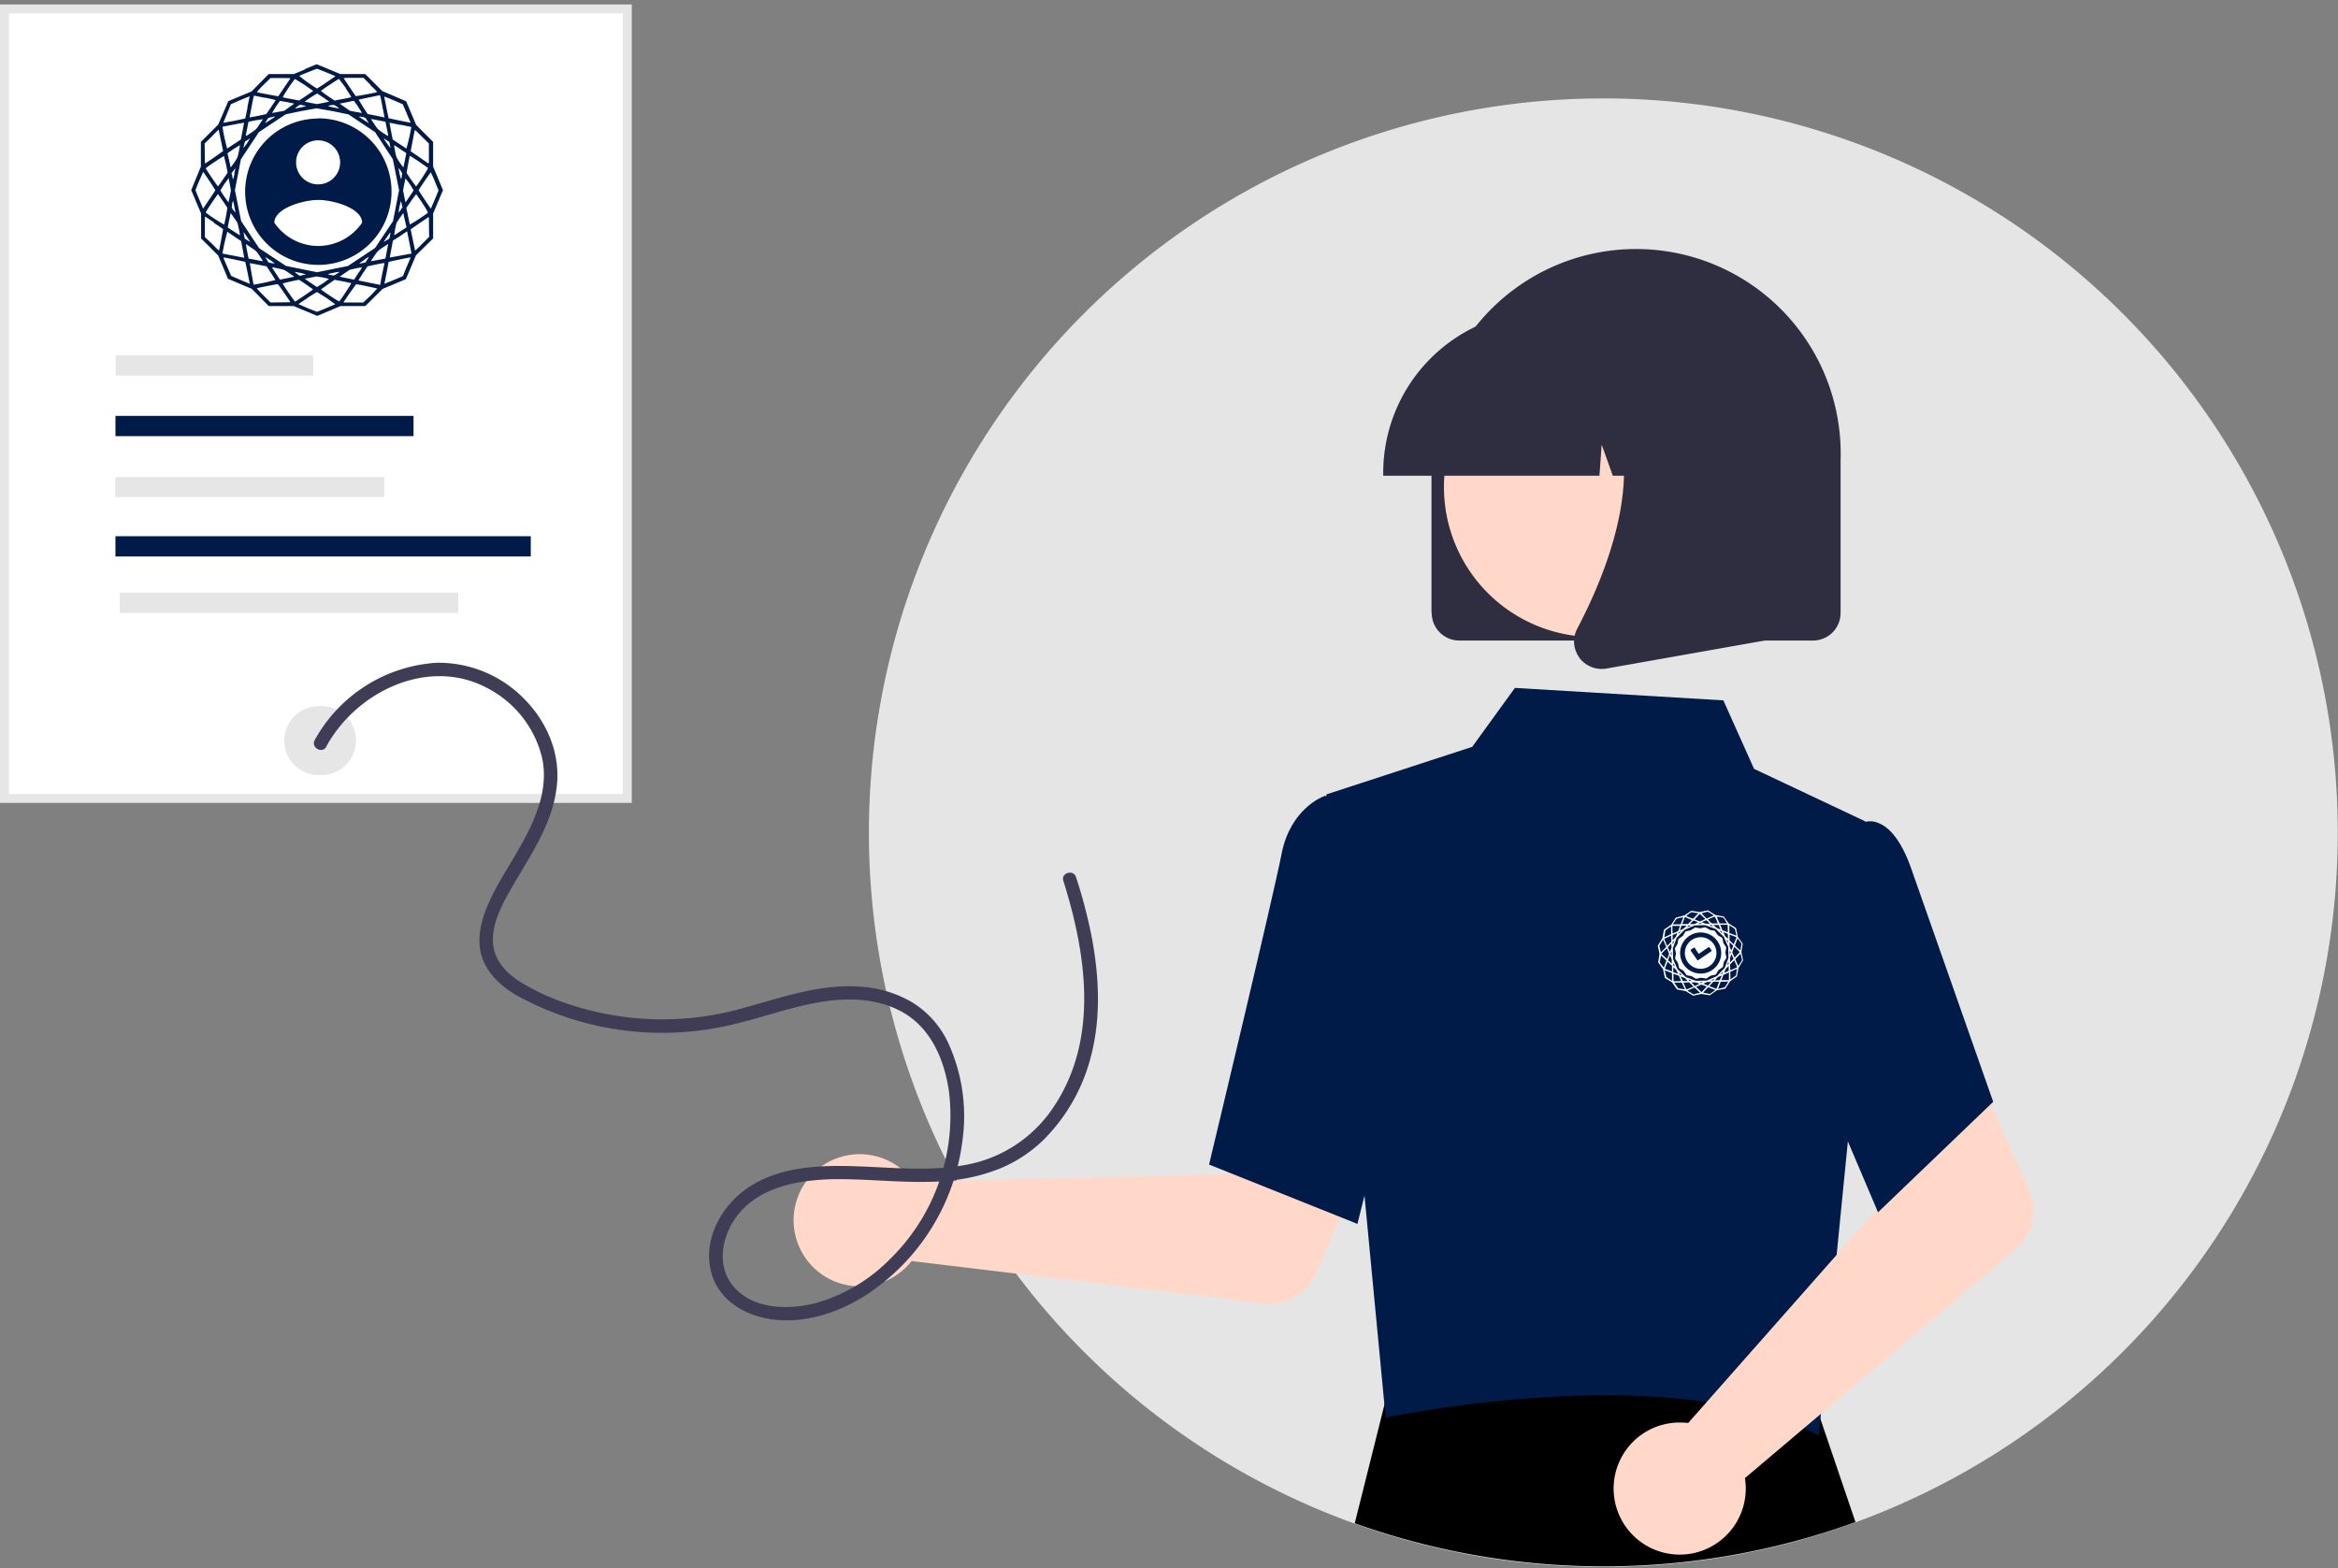<svg xmlns="http://www.w3.org/2000/svg" width="1051" height="705" fill="none"><rect width="100%" height="100%" fill="#808080" stroke="none"/><g clip-path="url(#a)"><path fill="#E5E5E5" d="M1050.9 374.4a330.1 330.1 0 1 1-660.3 0 330.1 330.1 0 0 1 660.3 0Z"/><path fill="#000" d="M834 684.4a332.2 332.2 0 0 1-225 .5l15.3-61.1.9-3.7 31.1.1 156.2.6 2 5.9 19.6 57.7Z"/><path fill="#E6E6E6" d="M284 2H0v359h284V2Z"/><path fill="#fff" d="M280 6H4v351h276V6Z"/><path fill="#E6E6E6" d="M143.3 348.4a15.5 15.5 0 1 0 0-30.9 15.5 15.5 0 0 0 0 31ZM140.7 159.8H52v9.1h88.8v-9Z"/><path fill="#001B47" d="M186 187H51.9v9.1h134v-9Z"/><path fill="#E6E6E6" d="M172.8 214.5h-121v9h121v-9Z"/><path fill="#001B47" d="M238.6 241.1H51.9v9.1h186.7v-9Z"/><path fill="#E6E6E6" d="M206 266.5H53.8v9.1H206v-9Z"/><path fill="#FFD8C9" d="M407.6 527.8c1.1 1.1 2.1 2.3 3 3.6l140.1-3.4 16.4-29.9 48.3 18.8-23.8 55.7A22.6 22.6 0 0 1 568 586L409.8 567a29.7 29.7 0 1 1-2.2-39.2Z"/><path fill="#001B47" d="m596.2 357.2 65.6-21.4 19.2-26.5 93.7 5.6 13.8 30.8 50 23.6-7.7 142.6-13.2 133.5c-67.5-35-193.6-8.3-194.7-7.9l-26.7-280.3Z"/><path fill="#001B47" d="m610.2 550.3-66.7-26.7.3-1.2c.3-1.2 28.7-119.8 32.4-138.9 4-19.8 18.3-25.3 19-25.5l.4-.2 26.4 8 11.5 91.1-23.3 93.4Z"/><path fill="#FFD8C9" d="M754.2 639.6c1.6 0 3.1 0 4.7.2l92.7-105-10.8-32.3 46.7-22.7 24.6 55.3a22.6 22.6 0 0 1-6 26.5l-121.7 103a29.7 29.7 0 1 1-30.2-25Z"/><path fill="#001B47" d="m844.2 545-38.7-91 15.1-63.4L837 370a9.4 9.4 0 0 1 7.5.1c6 2.4 11.1 9.8 15.2 22l36.3 103.3-51.7 49.6Z"/><path fill="#2F2E41" d="M643.5 275.6V207a92 92 0 1 1 183.9 0v68.6A12.4 12.4 0 0 1 815 288H656a12.4 12.4 0 0 1-12.4-12.4Z"/><path fill="#FFD8C9" d="M716.5 286.4a67.4 67.4 0 1 0 0-134.8 67.4 67.4 0 0 0 0 134.8Z"/><path fill="#2F2E41" d="M621.8 212.5a72.8 72.8 0 0 1 72.7-72.7h13.7a72.8 72.8 0 0 1 72.7 72.7v1.4h-29l-9.9-27.7-2 27.7h-15l-5-14-1 14h-97.2v-1.4Z"/><path fill="#2F2E41" d="M710 295.7a12.2 12.2 0 0 1-1-13c14.5-27.6 34.8-78.7 7.8-110.2l-2-2.3h78.5V288l-71.2 12.6a12.7 12.7 0 0 1-7.8-1.2c-1.7-.9-3.2-2.1-4.4-3.7Z"/><path fill="#001B47" d="M143 53.3a32.9 32.9 0 1 0 33 32.9 32.9 32.9 0 0 0-33-33Zm0 9.8a9.9 9.9 0 1 1 0 19.8 9.9 9.9 0 0 1 0-19.8Zm0 47.5a24 24 0 0 1-19.7-10.5c.2-6.6 13.2-10.2 19.8-10.2 6.6 0 19.6 3.6 19.7 10.2a24 24 0 0 1-19.7 10.5Z"/><path fill="#3F3D56" d="M146.6 335.8c13.5-24.9 46-40.6 72.5-26.4a48 48 0 0 1 24.5 31c3.5 15.5-3.9 30.2-11.5 43.3-4.1 7-8.6 14-12 21.4-3.6 7.7-6.1 16.6-3.5 25 2.4 7.6 8.5 13.1 15 17.1A135.7 135.7 0 0 0 331.9 460c9-2.2 17.8-5.1 26.7-7.3 15-3.8 32-5.6 46.2 1.9 13.8 7.2 20 22.4 21.9 37.1a90.3 90.3 0 0 1-26.8 74.6 75.1 75.1 0 0 1-34 19.8c-11.2 2.7-25.5 2.6-34.4-5.8-10-9.3-7.6-24.3.3-34.2 10-12.5 27.1-15.5 42.3-15.9 17.4-.3 34.7 2.3 52 .7 8.4-.7 16.7-2.7 24.6-6 6.8-3 13.1-7.2 18.5-12.5a81.3 81.3 0 0 0 21.5-38.6c4.3-17.3 3.3-35.5 0-52.8-1.8-9-4.1-17.9-7-26.6-1-3.6-6.9-2-5.7 1.6 10.3 32.8 16 70.6-3.9 101a60.1 60.1 0 0 1-36 25.9c-17.2 4.2-35.3 2.1-52.8 1.5-16.7-.6-35 0-49.3 9.8-11.7 8-20 23-16.4 37.4 3.4 13.8 16.7 20.8 30 21.9 13.9 1.1 27.6-3.6 39.2-10.9a97.1 97.1 0 0 0 43.9-70.2 79 79 0 0 0-6.7-44c-3.5-7.3-9-13.4-15.9-17.7a52.1 52.1 0 0 0-22.5-7c-18-1.6-35.2 4.5-52.3 9.2a133 133 0 0 1-78.4-1c-8-2.5-15.8-6-23-10.4-6.4-4-12-10-12.3-18-.3-8.6 4-16.6 8.2-24 8.2-14.3 18.3-28.4 20.4-45.2 2-14.8-4-29.3-14.3-39.8a53.8 53.8 0 0 0-39.7-16.5 67.4 67.4 0 0 0-54.7 34.7c-1.9 3.4 3.3 6.4 5.2 3Z"/><path fill="#fff" fill-rule="evenodd" d="m766 409.7-2 .4-3.7-.6-3.1 2.1-3.9 1-2 3.2h-.1L748 418l-.7 3.8-2 3.3h-.1l.8 3.8-.6 3.8 2.2 3.1.8 3.9 3.3 2v.1l2.2 3.1 3.8.7 3.3 2v.1l3.9-.8 3.7.6 3.1-2.2 3.9-.8 2.1-3.3 3.1-2.2.7-3.8 2-3.3h.1l-.8-3.9.6-3.7-2.2-3.1-.8-3.9-3.3-2.1-2.2-3.1-3.8-.7-1.6-1-1.7-1.1-2 .4Zm3 1 1.2.8h.1v.2l-1.4.6-1.7.7a21.8 21.8 0 0 1-2.3-2.4l2.8-.7 1.2.7Zm-5.6 0-2.3 2.4s-2.3-.8-3-1.2c-.2 0 0-.1 1-1l1.3-.8 1.6.3c1.2.2 1.5.2 1.4.3Zm12.1 3.2c.8 1.1.9 1.2.7 1.3H773l-1.3-3 1.5.1 1.5.3 1 1.3Zm-10.1-1.8 1.2 1.1-1.2.6-1.2.5-1.2-.4a13 13 0 0 1-1.2-.5l2.3-2.5 1.3 1.2Zm6.2 1.5.6 1.6h-2.6l-1-.8-.8-1 3-1.3.8 1.5Zm-3.6 1 .7.7h-1.9l-.9-.3-.9-.4s2-.9 2.1-.8l.9.7Zm-9-1.6 1.6.7-1 1-.8.8h-2.6l1.2-3.2 1.6.7Zm17.7 4.5v1.7l-1.2-.5-1.2-.4-.5-1.3-.5-1.2h3.3l.1 1.7Zm-20.6-3.5-.6 1.6H752l.8-1.3.9-1.2 1.5-.4 1.5-.3-.6 1.6Zm22.8 3 1 .7.7 3-1.6-.6-1.6-.6v-3.3h-.1c0-.1 0-.2.1-.1h.2c.1.2.7.5 1.3.9Zm-15.6-2.3-.8.4-.9.4h-1.9l.8-.9.7-.7h.1l1 .3 1 .5Zm9.7 2.2.4 1-.9-.3-.8-.4-.7-.6-.7-.7h2.3l.4 1Zm-8.4-1.8c.6.3.6.3-.3.3h-1l1-.4.3.1Zm5.2 1.2.3.3-.9-.3c-.9-.4-.9-.4-.3-.4.5 0 .5 0 .9.4Zm-.7.6 2.2.8 3.6 3.5 2 4.6.1 4.9-1.7 4.5-3.5 3.7-4.6 2-4.9.1-4.5-1.7-3.7-3.5-2-4.6-.1-4.9 1.7-4.6 3.5-3.6 4.5-2 2.4-.1h2.5l2.5.9Zm-9-.7-1.7.7.6-.8h1Zm13.4 2.4.4.2.3.9-1.3-1.3.6.2Zm-15.3-2.4-.7.7c-.7.7-.7.7-2.3 1.4 0 0-.1 0 0-.1l.7-2h1.1a125.9 125.9 0 0 0 1.2 0Zm18.6 5.8s0 .1 0 0h-.1c-1.3-1.1-1.3-1.1-1.6-2l-.4-.9 1 .4 1 .4.1 2.1Zm-22-4.5-.5 1.2-1.2.5-1.2.5-.1-1.7v-1.7h3.4l-.4 1.2Zm24.3 3.3 1.5.6a32.5 32.5 0 0 1-1.3 3.2l-1-1-.8-.8v-2.6l1.6.6Zm-27.9-2.5v1.7l-1.5.7-1.5.7v-.1l.4-2.9 1.3-1a22 22 0 0 1 1.3-.8v1.7Zm31.1 9s0 .1 0 0l-1.2-1-1.2-1.2 1.1-3c.1-.2.2-.1 1 1l.9 1.3-.6 3Zm-27.2-7.9-.7.6.4-.9a12 12 0 0 0 .9-.3l-.6.6Zm21.7 3.6v1l-.7-1.6.7.6Zm-22.9-3.3-.3.9c-.3.7-.3.7-1 1.4a6 6 0 0 1-.7.7V420.4l1-.4 1-.5v.2Zm24.5 4.8.7.7-.3 1-.5 1.1-.4-.8c-.4-.9-.4-.9-.4-1.7v-1c0-.2 0-.2.9.7Zm-27.1-2.4v1.3l-.9.9-1 1-1.3-3.2 3.1-1.4v1.4Zm29.6 4.8 1.2 1.2-2.4 2.5-.5-1.2-.5-1.2.4-1.2.5-1.3 1.3 1.2Zm-28.6-3.1c-.4.9-.4.9-.4.2v-.4l.4-.4.3-.3-.3.9Zm25.5 4 .2.3v.1l-.1.4-.3.5v-1.7l.2.4Zm-28.8-2-1.2 1.2-1.1 1.2h-.1v-.2l-.4-1.6-.3-1.2.7-1 .8-1.4.1-.1h.2l.6 1.4.7 1.7Zm33.8 4.5.3 1.4-.8 1.3-.9 1.3c0 .1-1.4-3-1.3-3.1l2.3-2.4.4 1.5Zm-31.4-5v.9l-.4.9c-.2.5-.3.9-.4.8l-.4-1-.5-1 .8-.8.8-.9v1Zm27.4 4.8.5 1-.8.8-.8.8v-1.9l.3-.9.4-.9.4 1Zm-29-2.5.5 1.2-.4 1.2-.5 1.2-2.5-2.3c0-.2 2.3-2.5 2.4-2.5l.5 1.2Zm30.5 5.7.6 1.6c-.1.1-3 1.4-3.1 1.3V435l-.1-1.3.9-1 1-.9.7 1.6Zm-28.9-3.6-.2-.4-.2-.5.1-.4c.3-.6.3-.6.3.3v1Zm25.7 3.3v.3l-.4.4a2 2 0 0 1-.3.4 8.6 8.6 0 0 1 .6-1.7v.6Zm-26-2.5.4.9v1.9l-.8-.8-.8-.7v-.1l.2-.7a7 7 0 0 1 .6-1.4l.4.9Zm26 5v1l-1 .5-1 .4.3-.9.3-.8.7-.7.7-.7v1.1Zm-29.2-4.8 1.2 1.2-1.1 3c-.1.2-.2 0-1-1l-.9-1.3.3-1.6.3-1.4 1.2 1.1Zm31.2 8.8-1.2.9-.1-3.4 1.6-.8 1.4-.6-.4 3-1.3.9Zm-28.5-6.2 1 .9v2.6l-3.2-1.2a31 31 0 0 1 1.3-3.2l1 1Zm26.6 5.7v1.7h-3.4l.5-1.2.4-1.2 1.2-.5 1.3-.6v1.8Zm-24.6-5.2.3.8-.7-.6v-1l.4.8Zm21.8 3.6-.2.4-.9.4 1.3-1.3s0 .3-.2.5Zm-21.5-1.9c.7.7.7.7 1.4 2.3 0 0 0 .1-.1 0l-2-.7v-2.2l.7.6Zm20.6 4.2-.4 1-2.1.1s-.1 0 0 0v-.1c1.1-1.3 1-1.3 2-1.7l1-.4-.5 1.1Zm-18-1.8.6.7-1-.4-.3-.9.7.6Zm14.8 2.6-.3.3h-1l1.6-.7s0 .2-.3.4Zm-20.1-3.5 1.4.5v3.5l-2.5-1.7-.7-2.7v-.2l.1-.1 1.7.7Zm26.6 4.5-.8 1.4-.7 1-1.5.4-1.5.3.6-1.6.6-1.6h1.7l1.8-.1-.2.2Zm-23.3-3.2 1.2.4.5 1.2.5 1.2-1.7.1h-1.7a121.2 121.2 0 0 1 0-3.4l1.2.5Zm19.3 3.2a78.2 78.2 0 0 0-1.2 3.1l-3.2-1.2.9-1 .9-1h1.2c1.3 0 1.5 0 1.4.1Zm-16.2-2c.8.2.8.2 1.4.9l.7.7h-2.2l-.5-1c-.5-1-.5-1.1-.3-1l.9.3Zm12.7 2-.8.9-.7.7h-.1l-1-.4-1-.4.8-.4.9-.4h1.9Zm-9.4-.8.7.3h-1l-.3-.2c-.4-.4-.5-.5-.3-.4l1 .3Zm5.8.9-.5.2-.4.2-.4-.1c-.6-.3-.6-.3.3-.3h1Zm-2.5.4.8.3-1 .5-1 .5h-.1l-.8-.8-.8-.8h1.8l1 .3Zm-2.9.6 1 1-3.2 1.3s-1.4-3-1.3-3.1l2.5-.1 1 .9Zm5.7.5 1.2.5-2.3 2.5-2.5-2.4 2.4-1 1.2.4Zm-9.3.2.7 1.5h-.1l-2.9-.4-.9-1.3c-.5-.7-.9-1.2-.8-1.3h3.3l.7 1.5Zm12.8 1.2 1.6.6-1.3 1-1.2.8-3-.6 1.1-1.2a24 24 0 0 1 1.2-1.2l1.6.6Zm-6.5.7 1.2 1.2-1.5.3-1.4.4h-.1l-1-.7-1.4-.8-.1-.1v-.2l1.4-.6 1.6-.7 1.3 1.2Z" clip-rule="evenodd"/><path fill="#fff" fill-rule="evenodd" d="m760.5 438.9-2.3-.4-1.4-2-2-1.2-.5-2.3-1.3-2 .4-2.3-.5-2.3 1.2-2 .4-2.2 2-1.4 1.2-2 2.3-.5 2-1.3 2.3.4 2.3-.5 2 1.2 2.2.4 1.4 2 2 1.2.5 2.3 1.3 2-.4 2.3.5 2.3-1.2 2-.4 2.2-2 1.4-1.2 2-2.3.5-2 1.3-2.3-.4-2.3.5-2-1.2Zm2.4-1.3a9.2 9.2 0 1 0 3.2-18.2 9.2 9.2 0 0 0-3.2 18.2Z" clip-rule="evenodd"/><path fill="#fff" fill-rule="evenodd" d="M771.5 429.7a7.1 7.1 0 1 1-14-2.4 7.1 7.1 0 0 1 14 2.4Zm-8.5 2-3-4.3.1-.4 1.3-.9h.4l1.7 2.6c.1.1.3.1.4 0l4.1-2.8c.1-.1.3 0 .4 0l1 1.4-.1.4-5.9 4c-.1.1-.3.1-.4 0Z" clip-rule="evenodd"/><path fill="#001B47" fill-rule="evenodd" d="m137.1 31.2-5 2.1H120.8l-7.7 7.8-10.5 4.4v.1L98.1 56l-7.8 7.8v11.1L86 85.4v.2L90.4 96v11.2l7.7 7.7 4.4 10.5h.1l10.4 4.4h.1l7.7 7.8H132l10.5 4.4h.2l10.4-4.4h11.1l7.8-7.7 10.5-4.4v-.1l4.4-10.4v-.1l7.8-7.7V96l4.4-10.4v-.2l-4.4-10.5V63.8l-7.7-7.7V56l-4.4-10.4-.1-.1L172 41h-.1l-7.7-7.7H153l-5.3-2.2a99.5 99.5 0 0 0-5.4-2.2l-5.3 2.2Zm9 1.1 4.1 1.7.3.1c.2.1.2.3 0 .4l-3.7 2.5a64.4 64.4 0 0 1-4.3 2.8 64.4 64.4 0 0 1-8-5.7 217 217 0 0 1 8-3.2l3.6 1.4Zm-15.6 3-5.4 8s-6.9-1.2-9.4-1.8c-.4 0-.1-.4 2.7-3.3l3.2-3.1h4.5c3.6 0 4.5 0 4.4.2Zm36 3c3 2.8 3.2 3.1 2.8 3.2-2.5.6-9.3 1.8-9.4 1.7a570 570 0 0 1-5.4-8c0-.1.8-.2 4.4-.2h4.5l3.2 3.2Zm-29.7-.2 4 2.8-3.2 2.2-3 2-.1.1-3.6-.7c-2-.3-3.7-.7-3.8-.8a61 61 0 0 1 5.5-8.2l4.2 2.6Zm18.5 1.4c1.5 2.3 2.7 4.1 2.6 4.2-.1 0-1.8.5-3.8.8l-3.6.7h-.1l-3-2a45 45 0 0 1-3.1-2.3c-.1-.2 7.9-5.5 8.1-5.4l3 4Zm-9.9 4.4 2.6 1.8-2.8.6-2.7.5-2.7-.5-2.8-.6c0-.2 5.4-3.7 5.6-3.6.2 0 1.4.9 2.8 1.8Zm-26.3 0c3.3.7 4.8 1 4.8 1.2l-2.2 3.3-2 2.9-3.7.8-3.8.7c0-.1 1.8-9.8 2-9.8l5 1Zm52.8 4c.5 2.6 1 4.8.9 4.9L169 52l-3.6-.7-.2-.1-2-3.1-2-3.3 9.5-2c.2 0 .4 1 1.2 5Zm-60.6.4-1 4.8s0 .2-.2.2l-4.7 1-5 .9 1.7-4.2 1.7-4.1.1-.1L108 45l4.2-1.7-1 5Zm66.4-2.9 3.4 1.5 3.5 8.3-5-1-4.7-1h-.2l-.9-4.3-1-5v-.2c0-.1.1-.3.3-.2l.5.2 4.1 1.7Zm-45.4 1.2-2.3 1.6-2.2 1.6-2.7.5-2.8.5L124 48l1.8-2.6s.1-.1.2 0l3 .5 3.3.7Zm28.7 1.5a25 25 0 0 1 1.7 2.7l-2.8-.5-2.6-.5-2.3-1.6-2.3-1.6 6.4-1.3 2 2.8Zm-25-.8c2 .4 2 .4-.8 1l-2.6.5a8.7 8.7 0 0 1 2.3-1.7l1.2.2Zm15.4.6c.6.4 1 .8 1 .9l-2.6-.5c-2.7-.6-2.7-.6-1-1 1.2-.2 1.4-.2 2.6.6Zm-1.7 2.1 6.8 1.4h.1l12 8 8 12.2 2.8 13.9-2.7 13.8v.1l-8.1 12.1-12.2 8.1-13.9 2.8-13.8-2.8h-.1l-12.1-8-8.1-12.2-2.8-13.9 2.7-13.9 8.1-12.2 12-8 6.7-1.4 7.2-1.3 7.4 1.3Zm-26.2 2.6-4.3 2.8c-.1 0 1.1-2 1.5-2.4l2.6-.6c.2 0 .3 0 .2.2Zm39.6 0 1.2.4 1.5 2.4-4.3-2.8c-.3-.2.1-.2 1.6 0Zm-44.9 1-1.6 2.4c-1.5 2.3-1.4 2.2-5.7 5-.2.1-.4 0-.4-.2l1.2-6 .2-.1 3-.6a394.2 394.2 0 0 0 3.3-.5Zm56.3 7.2c0 .2-.2.3-.4.2-4.3-2.8-4.2-2.7-5.7-5a178 178 0 0 1-1.6-2.4c0-.1 1.3.1 3.2.5l3.1.6s.2 0 .2.2l1.2 5.9ZM109 59l-.7 3.6v.1l-3 2a319 319 0 0 1-3.2 2.1A93.4 93.4 0 0 1 100 57s9.6-1.9 9.7-1.8l-.7 3.8Zm71.2-2.9 4.7 1a93.4 93.4 0 0 1-2.2 9.7l-3.2-2.1-3-2v-.1l-.7-3.6-.7-3.8s0-.1.2 0l4.9 1Zm-80.9 7 1 4.8-4.2 3-3.7 2.5c-.1 0-.3 0-.3-.2l-.1-8.5v-.2l3.1-3a62 62 0 0 1 3.2-3.2l1 4.8Zm93.4 10c0 .3-.2.4-.3.3l-3.7-2.6-4.1-2.8 1.8-9.3c0-.4.4-.2 3.2 2.7l3.2 3.1v8.7ZM111 64.5l-1.5 2c-.1-.3.5-2.7.7-2.9a36.1 36.1 0 0 0 2.2-1.4l-1.4 2.3Zm64-.7s.6 2.6.5 2.7c0 .2-3-4-3-4.3l2.5 1.6Zm-67.2 2-.5 2.7c-.5 2.3-.5 2.3-2 4.6l-1.6 2.2-.7-3.2-.7-3 .1-.3L105 67l2.8-1.7s.1.2 0 .4Zm72.3 1.4 2.5 1.6v.3l-.6 3a47 47 0 0 1-.7 3.2l-1.6-2.2c-1.5-2.3-1.5-2.3-2-4.6l-.5-2.7c-.2-.7 0-.6 3 1.4Zm-78.5 6.7.7 3.6v.2l-2.1 3a45.4 45.4 0 0 1-2.2 3.1c-.2 0-5.4-7.7-5.5-8.1 0-.3 7.9-5.6 8.2-5.5l.9 3.7Zm86.8-1.2 4 2.8c.2.3-5.1 8.4-5.4 8.3l-2.2-3-2-3v-.2l.6-3.5c.7-3.8.8-4 1-4l4 2.6Zm-83 5.6c-.6 2.8-.7 2.8-1 .7l-.3-1v-.2l.8-1 .9-1.2-.5 2.7Zm74.8-1.4.6 1-.2 1.2c0 .7-.2 1.4-.3 1.5l-.6-2a165 165 0 0 0-.5-2.7c-.1-.5 0-.4 1 1Zm-83.4 8.7L94 89.8l-2.5 3.7c-.1.2-.4.1-.4 0L91 93l-1.8-4.2-1.3-3.2v-.2l1.3-3.3L91 78l.2-.4c0-.2.3-.2.4 0l2.5 3.7c1.5 2.2 2.7 4.2 2.7 4.3Zm98.7-4 1.6 3.9v.2l-1.6 3.9-1.8 4.2c0 .2-5.5-8-5.5-8.3.2-.5 5.4-8.2 5.5-8l1.8 4Zm-92.2 1.2.5 2.7v.1l-.5 2.7-.6 2.7-2-2.8-1.6-2.5v-.2l1.7-2.7 2-2.7.5 2.7Zm81 .1 1.6 2.6v.2l-1.7 2.5-1.9 2.8-.6-2.7-.5-2.7.5-2.8.6-2.6 2 2.7Zm-84.1 7.5 2 3v.2l-.6 3.6-.8 3.7c-.2.3-8.4-5.1-8.3-5.4 0-.4 5.3-8.2 5.5-8.2l2.2 3.1Zm89.7 1a32 32 0 0 1 2.5 4.2c-.2.4-8 5.5-8.2 5.3l-.8-3.8-.7-3.5v-.2l2.1-3a42 42 0 0 1 2.3-3.1l2.8 4Zm-84.1 4.1-.9-1-.7-1.1V93l.1-1c.4-2.1.5-2.1 1 .6l.5 2.7Zm74.8-3.5.3 1v.2l-.8 1.2c-.5.7-.8 1.2-.9 1.1a25.2 25.2 0 0 1 1-5c.2.2.3.8.4 1.5Zm-75.3 6 1.5 2.3.6 2.7c.3 1.5.5 2.7.4 2.8l-2.8-1.8-2.6-1.7v-.2l.4-2.1.9-4.2 1.6 2.3Zm76.7 1 .7 3-.1.3-2.6 1.7-2.8 1.8.4-2.8.6-2.6v-.1l1.5-2.3 1.6-2.2.7 3.3Zm-85.7 1.3 4 2.7s-1.2 6.9-1.8 9.4c0 .4-.4.1-3.2-2.8l-3.2-3V101.8c0-3.6 0-4.5.2-4.4l4 2.7Zm93.5 9.3a61.4 61.4 0 0 1-3.2 3.1l-2-9.6 4.2-2.9 3.7-2.5c.1-.1.3 0 .3.2l.1 8.5v.1l-3.1 3.1Zm-84.4-3.2 3 2 .7 3.7.7 3.8-9.8-1.9a93.3 93.3 0 0 1 2.2-9.8l3.2 2.2ZM184 109l1 5-9.8 1.8.7-3.8.7-3.6v-.2l3.2-2a67 67 0 0 1 3.2-2.2l1 5Zm-72.9-2.3a29 29 0 0 1 1.4 2.1l-2.5-1.5-.5-2.7c0-.4 0-.2 1.6 2Zm64.2-.7-.3 1.3-2.5 1.5c0-.2 3-4.4 3-4.3 0 .1 0 .8-.2 1.5Zm-62.3 5.4c2.3 1.5 2.3 1.4 5 5.7.2.2 0 .4-.2.3l-5.9-1.1-.2-.2-.6-3.1c-.4-2-.6-3.3-.4-3.2l2.3 1.6Zm60.9 1.5-.6 3.2-.2.2-6 1.1a.2.2 0 0 1-.2-.3c2.9-4.3 2.7-4.2 5.3-5.9l2.3-1.5-.6 3.2Zm-52.4 4 2 1.6a14 14 0 0 1-2.8-.5l-1.5-2.5 2.3 1.5Zm43.6-.2-.8 1.3c-.1 0-2.6.6-2.8.5-.1 0 4-3 4.3-3 0 0-.2.6-.7 1.2Zm-59.2.1 4.2.9c.1 0 .2 0 .2.2l1 4.7 1 5c-.1 0-8.2-3.4-8.4-3.6l-3.2-7.4-.2-.5c0-.2.1-.3.3-.3h.2l5 1Zm78.4-.3-1.8 4.2-1.3 3.3-.2.2-4 1.7-4.2 1.7 1-5 .9-4.8.2-.1 4.6-1 5-1-.2.8ZM116 119l3.6.7h.2l2 3 2 3.2a95.9 95.9 0 0 1-9.8 2.1 365.7 365.7 0 0 1-1.7-9.7l3.7.7Zm56.8-.5a220.1 220.1 0 0 0-1.9 9.6l-9.8-2 2-3.2 2.1-3.1.2-.1 3.3-.7c3.8-.8 4.2-.8 4.1-.5Zm-47.3 2.3c2.3.5 2.3.5 4.5 2l2.3 1.6-3.3.7-3 .6h-.2l-1.6-2.5c-2-3-2.1-3.1-1.5-3l2.8.6Zm37.1-.4c0 .2-.8 1.4-1.8 2.8l-1.6 2.5h-.2l-3-.6-3.3-.7 2.3-1.6 2.2-1.5 2.6-.6c3.2-.6 3-.6 2.8-.3Zm-27 2.4 2 .6-1.6.3-1.1.3h-.2l-1-.7c-1.3-1-1.4-1.1-.8-1l2.7.5Zm17-.5-1.3.9-1.2.7h-.1l-1-.2c-2-.3-2-.4.6-1 2.6-.5 3-.5 3-.4Zm-7.2 2.5 2.5.6-2.6 1.9-2.7 1.7h-.2l-2.7-1.8c-1.5-1-2.7-1.8-2.6-1.9l5.2-1 3.1.5Zm-7.8 3.1 3.1 2.2c0 .2-7.7 5.4-8 5.5-.3 0-5.6-7.8-5.6-8.1 0-.2 6-1.5 7.2-1.7.2 0 1.7 1 3.3 2.1Zm16.5-1.4 3.8.8c.1.2-5 8-5.4 8.2-.2.2-8.3-5.2-8.2-5.4l6.1-4.3 3.7.7Zm-26.2 5.4 2.5 3.7c0 .1 0 .3-.2.3l-8.5.1h-.1l-3.1-3.1c-1.8-1.8-3.1-3.2-3-3.3.6-.2 9-1.9 9.3-1.8.2 0 1.4 1.6 3 4Zm37-3.2 4.7 1-3 3.2-3.2 3-.1.1h-8.5a.2.2 0 0 1-.2-.4l2.6-3.8 2.9-4s2.2.3 4.8.9Zm-18.1 5.3 3.9 2.8-4.2 1.8-4 1.6-3.4-1.3a681 681 0 0 1-4.1-1.8l-.5-.2a.2.2 0 0 1 0-.4l3.7-2.5a57 57 0 0 1 4.3-2.7l4.3 2.7Z" clip-rule="evenodd"/></g><defs><clipPath id="a"><path fill="#fff" d="M0 0h1050.9v704.4H0z"/></clipPath></defs></svg>